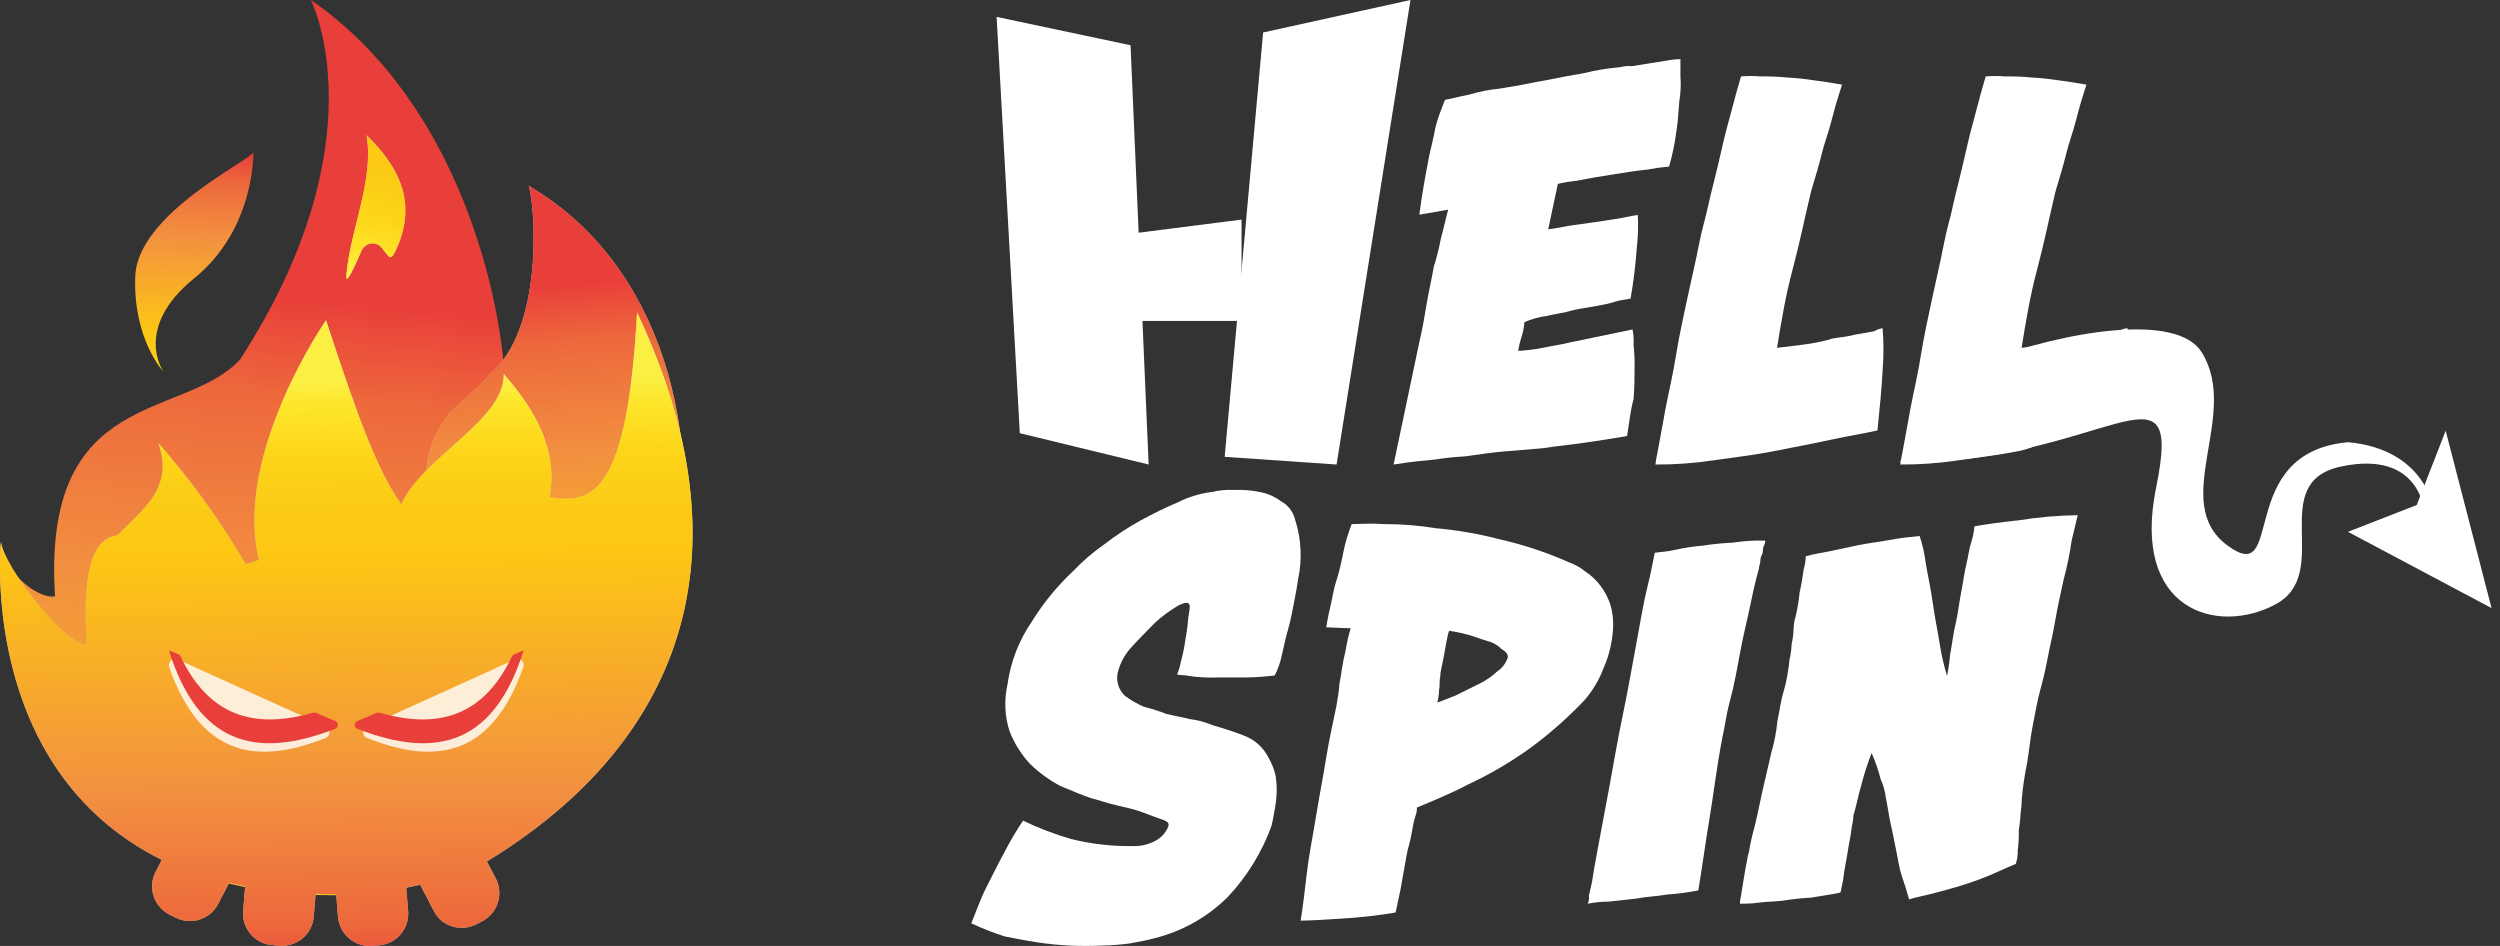 <svg width="296" height="112" viewBox="0 0 296 112" fill="none" xmlns="http://www.w3.org/2000/svg">
<rect x="0" y="0" width="296" height="112" fill="#333333" stroke="none"/>
<path d="M278 62.968L286.143 59.791L289.568 51L295 72L278 62.968Z" fill="white"/>
<path d="M278.019 52.357C264.466 53.557 270.693 69.738 263.728 64.584C256.762 59.43 265.314 49.13 260.674 41.694C257.749 37.022 244.795 39.058 234.176 43.012C230.144 42.412 241.87 45.739 241.99 45.885C242.177 46.194 242.341 46.516 242.479 46.849C242.751 47.101 242.996 47.382 243.208 47.685C244.186 48.885 224.405 53.321 225.014 54.757C249.196 54.875 258.598 41.458 255.304 57.63C252.25 72.374 262.63 75.247 269.466 71.529C276.303 67.811 268.248 57.157 277.161 55.239C286.692 53.203 287.061 60.748 287.061 60.748L287.984 60.03C288.159 60.13 287.061 53.184 278.019 52.357Z" fill="white"/>
<path d="M192.646 51.62C190.703 51.978 188.87 52.225 187.286 52.463C185.702 52.701 184.118 52.829 182.682 53.068L178.289 53.434C176.834 53.553 175.121 53.791 173.417 54.038C172.273 54.098 171.132 54.218 170.001 54.395C168.905 54.515 167.238 54.634 165 55L168.048 40.511C168.417 38.945 168.665 37.498 168.905 36.042C169.144 34.586 169.512 33.029 169.761 31.582C170.113 30.473 170.396 29.345 170.608 28.202C170.977 26.874 171.225 25.665 171.465 24.823L168.048 25.418C168.417 22.524 168.905 20.106 169.273 18.183C169.513 17.093 169.761 16.25 169.881 15.435C170.034 14.738 170.237 14.052 170.489 13.383C170.737 12.779 170.857 12.303 171.096 11.817C171.833 11.698 172.68 11.451 173.905 11.213C175.106 10.852 176.34 10.609 177.589 10.489C178.933 10.242 179.9 10.123 181.006 9.885C182.111 9.647 183.078 9.519 183.566 9.4C184.781 9.161 185.997 8.914 187.461 8.676C188.904 8.319 190.373 8.077 191.854 7.952C192.287 7.826 192.741 7.786 193.189 7.833C194.046 7.714 194.773 7.586 195.51 7.467C196.247 7.348 197.094 7.229 197.702 7.11C198.119 7.041 198.541 7.004 198.963 7V9.052C199.04 10.018 198.996 10.99 198.835 11.946C198.715 13.036 198.715 14.235 198.475 15.609C198.298 17 198.011 18.375 197.619 19.721C196.76 19.794 195.905 19.913 195.059 20.078C193.723 20.198 192.379 20.445 190.795 20.683C189.211 20.921 187.866 21.168 186.651 21.406C185.91 21.48 185.174 21.602 184.45 21.773L183.308 27.149C184.404 27.03 185.38 26.782 186.236 26.663C187.093 26.544 188.078 26.425 188.797 26.306C189.515 26.187 190.381 26.059 191.237 25.94C192.093 25.821 192.941 25.583 193.917 25.454C193.984 26.744 193.944 28.037 193.797 29.319C193.655 31.342 193.41 33.357 193.06 35.355C192.572 35.483 191.964 35.483 191.219 35.721C190.473 35.959 189.874 36.078 189.137 36.207C188.401 36.335 187.802 36.445 187.065 36.564C186.328 36.683 185.969 36.811 185.481 36.93C184.993 37.049 184.146 37.168 183.17 37.406C182.246 37.522 181.343 37.769 180.49 38.139C180.448 38.763 180.324 39.379 180.121 39.971C179.958 40.486 179.835 41.012 179.753 41.546C180.737 41.493 181.715 41.371 182.682 41.18C183.778 40.942 184.754 40.823 185.73 40.575L193.291 39.009C193.411 39.612 193.451 40.228 193.41 40.841C193.514 41.753 193.554 42.671 193.53 43.588C193.53 44.669 193.53 45.878 193.41 47.252C193.014 48.726 192.895 50.173 192.646 51.62Z" fill="white"/>
<path d="M222.9 38.854C223.033 40.524 223.033 42.203 222.9 43.874C222.78 46.194 222.54 48.513 222.291 50.963C220.704 51.334 218.998 51.575 216.756 52.067C214.514 52.559 212.485 52.921 210.04 53.413C207.596 53.904 205.28 54.146 202.836 54.508C200.573 54.847 198.288 55.012 196 54.999C196 54.879 196.12 54.146 196.369 52.921C196.618 51.696 196.858 50.137 197.218 48.281C197.577 46.425 198.076 44.365 198.445 42.046C198.814 39.726 199.293 37.638 199.782 35.318C200.271 32.999 200.76 31.032 201.129 29.083C201.498 27.134 201.987 25.65 202.227 24.443C202.347 23.831 202.596 22.847 202.965 21.381C203.334 19.915 203.694 18.328 204.063 16.742C204.432 15.155 204.911 13.559 205.28 12.102C205.649 10.645 206.018 9.532 206.138 9.049C206.909 8.984 207.683 8.984 208.454 9.049C209.473 9.032 210.492 9.072 211.507 9.17C212.653 9.231 213.796 9.352 214.929 9.532C216.147 9.662 217.245 9.903 218.103 10.024C217.983 10.395 217.734 11.128 217.374 12.353C217.014 13.578 216.756 14.793 216.267 16.259C215.778 17.725 215.538 18.95 215.169 20.175C214.8 21.4 214.56 22.253 214.441 22.625C213.703 25.677 213.094 28.74 212.245 31.904C211.396 35.068 210.898 38.139 210.4 41.183C211.378 41.053 212.476 40.932 213.453 40.812C214.523 40.677 215.583 40.472 216.627 40.199C216.747 40.079 217.116 40.079 217.725 39.958C218.425 39.888 219.119 39.764 219.8 39.587C220.658 39.466 221.147 39.346 221.876 39.225C222.194 39.044 222.54 38.918 222.9 38.854Z" fill="white"/>
<path d="M251.9 38.854C252.033 40.524 252.033 42.203 251.9 43.874C251.781 46.194 251.293 46.565 251.054 49.005C249.472 49.376 247.274 50.601 245.085 51.084C242.897 51.566 241.407 52.939 238.997 53.413C236.588 53.886 234.252 54.146 231.815 54.508C229.559 54.847 227.281 55.012 225 54.999C225 54.879 225.12 54.146 225.368 52.921C225.616 51.696 225.855 50.137 226.214 48.281C226.573 46.425 227.069 44.365 227.437 42.046C227.805 39.726 228.283 37.638 228.771 35.318C229.258 32.999 229.745 31.032 230.113 29.083C230.481 27.134 230.969 25.65 231.208 24.443C231.327 23.831 231.576 22.847 231.943 21.381C232.311 19.915 232.67 18.328 233.038 16.742C233.406 15.155 233.884 13.559 234.252 12.102C234.62 10.645 234.978 9.532 235.107 9.049C235.875 8.984 236.647 8.984 237.415 9.049C238.432 9.032 239.448 9.072 240.46 9.17C241.602 9.231 242.741 9.352 243.871 9.532C245.085 9.662 246.18 9.903 247.035 10.024C246.916 10.395 246.667 11.128 246.309 12.353C245.95 13.578 245.692 14.793 245.205 16.259C244.718 17.725 244.478 18.95 244.111 20.175C243.743 21.4 243.504 22.253 243.384 22.625C242.648 25.677 242.041 28.74 241.195 31.904C240.349 35.068 239.853 38.139 239.356 41.183C240.331 41.053 241.425 40.932 242.4 40.812C243.467 40.677 244.523 40.472 245.564 40.199C245.683 40.079 246.051 40.079 246.658 39.958C247.356 39.887 248.048 39.763 248.727 39.587C249.583 39.466 250.07 39.346 250.796 39.225C251.134 39.023 251.51 38.897 251.9 38.854Z" fill="white"/>
<path d="M118 2L133.857 5.357L136 55L120.746 51.288L118 2Z" fill="white"/>
<path d="M130 28.165L147 26V38H130.814L130 28.165Z" fill="white"/>
<path d="M149.554 3.845L167 0L158.25 55L145 54.089L149.554 3.845Z" fill="white"/>
<path d="M115 109.319C115.599 107.879 116.08 106.439 116.816 104.998C117.551 103.558 118.259 102.108 118.858 101.032C119.536 99.699 120.294 98.408 121.128 97.167C122.949 98.039 124.838 98.761 126.775 99.328C129.17 99.927 131.633 100.212 134.101 100.176C134.93 100.212 135.756 100.046 136.507 99.692C136.915 99.524 137.285 99.276 137.596 98.963C137.908 98.65 138.155 98.278 138.323 97.869C138.441 97.514 138.323 97.267 137.597 97.03C136.87 96.793 136.28 96.547 135.318 96.192C134.356 95.836 133.275 95.59 132.186 95.344C131.096 95.098 130.143 94.742 129.19 94.505C128.1 94.141 127.02 93.666 125.558 93.065C124.228 92.363 123.005 91.472 121.927 90.421C120.898 89.299 120.085 87.994 119.53 86.574C118.957 84.788 118.873 82.88 119.285 81.049C119.652 78.371 120.641 75.816 122.172 73.592C123.539 71.379 125.194 69.359 127.093 67.584C128.195 66.425 129.412 65.38 130.724 64.466C132.093 63.402 133.544 62.448 135.064 61.613C136.625 60.774 138.069 60.054 139.512 59.453C140.757 58.827 142.098 58.42 143.48 58.249C144.345 58.047 145.234 57.967 146.121 58.012C147.129 57.968 148.138 58.048 149.126 58.249C150.04 58.409 150.904 58.78 151.65 59.334C152.066 59.556 152.43 59.862 152.719 60.235C153.009 60.607 153.217 61.036 153.33 61.495C154.076 63.784 154.202 66.233 153.693 68.587C153.575 69.426 153.448 70.146 153.212 71.322C152.976 72.498 152.849 73.364 152.495 74.567C152.141 75.771 152.013 76.61 151.768 77.567C151.603 78.405 151.318 79.216 150.924 79.974C149.81 80.116 148.688 80.195 147.565 80.211H144.315C143.349 80.246 142.381 80.215 141.419 80.119C140.743 80.002 140.061 79.923 139.376 79.882C139.58 79.334 139.741 78.77 139.857 78.196C140.07 77.408 140.231 76.607 140.338 75.798C140.506 74.924 140.624 74.042 140.692 73.154C140.82 72.307 140.938 71.833 140.82 71.586C140.702 71.34 140.456 71.231 139.494 71.705C138.501 72.288 137.573 72.976 136.725 73.756C135.817 74.713 134.81 75.671 133.847 76.755C133.121 77.58 132.604 78.568 132.34 79.636C132.233 80.126 132.253 80.635 132.4 81.114C132.546 81.593 132.813 82.026 133.175 82.371C133.882 82.903 134.65 83.347 135.463 83.693C136.361 83.914 137.244 84.195 138.105 84.532C139.067 84.769 139.921 84.887 140.829 85.133C141.765 85.247 142.682 85.489 143.552 85.854C144.751 86.209 145.958 86.574 147.184 87.057C148.489 87.514 149.566 88.462 150.189 89.701C150.583 90.371 150.868 91.1 151.033 91.861C151.142 92.536 151.182 93.221 151.151 93.903C151.125 94.59 151.043 95.273 150.906 95.945C150.791 96.669 150.673 97.276 150.552 97.769C149.417 100.897 147.66 103.76 145.386 106.183C142.962 108.598 139.926 110.3 136.607 111.106C135.772 111.352 134.928 111.471 133.729 111.708C132.69 111.846 131.645 111.925 130.597 111.945C128.028 112.082 125.453 111.963 122.907 111.589C121.346 111.352 120.184 111.106 118.94 110.869C117.596 110.435 116.28 109.917 115 109.319Z" fill="white"/>
<path d="M190.944 74.927C190.811 76.373 190.445 77.787 189.858 79.116C189.328 80.521 188.549 81.82 187.559 82.95C185.599 85.007 183.462 86.889 181.172 88.575C178.856 90.241 176.388 91.686 173.8 92.891C171.747 93.972 169.694 94.808 167.759 95.616C167.771 95.9 167.731 96.183 167.641 96.452C167.475 96.922 167.353 97.405 167.276 97.897C167.13 98.817 166.929 99.727 166.674 100.623C166.436 101.695 166.19 103.348 165.825 105.293C165.706 105.893 165.588 106.365 165.469 106.965C165.41 107.33 165.328 107.691 165.223 108.046C163.108 108.399 160.976 108.639 158.836 108.764C156.783 108.882 155.186 109 154 109C154.246 107.446 154.484 105.529 154.73 103.376C154.976 101.222 155.451 98.942 155.816 96.67C156.181 94.399 156.655 92 157.02 89.719C157.385 87.439 157.869 85.413 158.225 83.614C158.393 82.742 158.514 81.863 158.589 80.979C158.836 79.661 158.954 78.462 159.319 77.026C159.459 76.135 159.66 75.255 159.922 74.391L157.02 74.273C157.139 73.674 157.266 72.838 157.504 71.874C157.741 70.911 157.869 69.839 158.225 68.758C158.58 67.677 158.836 66.487 159.073 65.287C159.31 64.088 159.675 63.016 160.04 62.053C160.889 62.053 162.093 61.934 163.909 62.053C165.929 62.051 167.946 62.212 169.94 62.534C172.509 62.758 175.055 63.199 177.55 63.852C180.37 64.489 183.121 65.402 185.761 66.577C186.462 66.821 187.114 67.187 187.687 67.659C188.335 68.079 188.908 68.604 189.384 69.212C189.985 69.957 190.435 70.812 190.707 71.729C190.987 72.771 191.067 73.856 190.944 74.927ZM170.168 83.187C170.77 82.95 171.5 82.705 172.34 82.351L174.995 81.033C175.84 80.641 176.616 80.116 177.294 79.48C177.851 79.098 178.273 78.551 178.498 77.917C178.626 77.562 178.38 77.199 177.778 76.844C177.407 76.462 176.95 76.173 176.446 76C176.09 75.881 175.606 75.763 174.621 75.4C173.636 75.078 172.625 74.838 171.601 74.682C171.601 74.682 171.482 74.8 171.354 75.527C171.236 76.118 171.117 76.717 170.998 77.435C170.88 78.153 170.752 78.635 170.633 79.252C170.559 79.568 170.52 79.891 170.515 80.216C170.387 80.688 170.515 81.124 170.387 81.651C170.38 82.17 170.306 82.686 170.168 83.187Z" fill="white"/>
<path d="M201.079 105.424C199.864 105.666 198.635 105.828 197.4 105.91C196.057 106.148 194.962 106.148 193.721 106.395L190.437 106.753C189.619 106.752 188.802 106.835 188 107C188.123 106.692 188.167 106.358 188.129 106.029C188.248 105.543 188.368 104.948 188.487 104.462C188.607 103.62 188.855 102.163 189.223 100.23C189.591 98.297 190.069 95.769 190.557 93.112C191.044 90.456 191.532 87.552 192.139 84.657C192.746 81.762 193.243 78.858 193.721 76.32C194.199 73.783 194.576 71.374 195.064 69.441C195.551 67.508 195.79 66.06 195.919 65.456C196.526 65.337 197.381 65.337 198.347 65.098C199.393 64.865 200.453 64.703 201.52 64.613C202.739 64.426 203.967 64.304 205.199 64.246C206.446 64.052 207.708 63.973 208.97 64.008C208.97 64.008 209.09 64.127 208.851 64.613C208.611 65.098 208.851 65.218 208.602 65.694C208.354 66.17 208.483 66.427 208.363 66.784C208.295 66.979 208.254 67.183 208.244 67.389C207.995 68.231 207.636 69.679 207.269 71.493C206.901 73.306 206.413 75.157 206.045 77.172C205.677 79.188 205.319 81.157 204.831 82.962C204.344 84.767 204.224 86.104 203.976 87.075C203.249 90.813 202.881 94.074 202.394 96.978C201.907 99.882 201.566 102.53 201.079 105.424Z" fill="white"/>
<path d="M239.376 94.635C239.378 95.116 239.339 95.596 239.258 96.07C239.22 96.831 239.141 97.589 239.022 98.341C239.043 99.143 239.001 99.945 238.895 100.74C238.915 101.268 238.836 101.795 238.66 102.294C237.464 102.775 236.258 103.375 235.035 103.856C233.812 104.338 232.751 104.692 231.555 105.047C230.359 105.401 229.398 105.646 228.438 105.892C227.477 106.137 226.752 106.246 226.036 106.491C225.801 105.646 225.556 104.81 225.193 103.766C224.831 102.721 224.713 101.612 224.478 100.54C224.242 99.468 224.115 98.623 223.879 97.66C223.644 96.697 223.517 95.507 223.281 94.426C223.189 93.681 222.985 92.955 222.674 92.272C222.404 91.205 222.044 90.162 221.596 89.156C221.127 90.371 220.727 91.612 220.4 92.872C220.037 94.071 219.802 95.389 219.439 96.588C219.439 96.91 219.4 97.23 219.321 97.542C219.203 98.023 219.203 98.496 219.077 99.096C218.95 99.695 218.841 100.413 218.723 101.131C218.605 101.849 218.478 102.448 218.361 103.175C218.243 103.902 218.243 104.247 218.116 104.729C217.989 105.21 217.998 105.564 217.88 105.683C216.802 105.928 215.724 106.046 214.401 106.282C213.274 106.344 212.152 106.465 211.039 106.646C209.96 106.764 209 106.764 208.166 106.882C207.332 107 206.607 107 206 107C206.015 106.694 206.058 106.39 206.127 106.091L206.48 103.938C206.607 103.093 206.725 102.494 206.843 101.903C206.895 101.537 206.977 101.175 207.087 100.822C207.231 99.902 207.431 98.992 207.686 98.096C208.039 96.779 208.284 95.371 208.646 93.781C209.009 92.191 209.362 90.664 209.725 89.111C210.084 87.899 210.324 86.654 210.44 85.395C210.685 84.323 210.803 83.123 211.165 81.924C211.528 80.725 211.763 79.289 211.881 78.09C212.022 77.494 212.104 76.885 212.126 76.273C212.263 75.676 212.342 75.068 212.362 74.456C212.372 73.968 212.452 73.485 212.597 73.02C212.819 72.071 212.979 71.109 213.077 70.14C213.322 69.068 213.44 68.223 213.558 67.414C213.705 66.909 213.788 66.387 213.802 65.861C214.645 65.615 215.479 65.497 216.684 65.261L220.037 64.543C221.242 64.298 222.439 64.18 223.662 63.944C224.885 63.708 226.063 63.58 227.287 63.462C227.634 64.514 227.877 65.597 228.012 66.697C228.247 68.132 228.61 69.695 228.855 71.485C229.099 73.275 229.453 74.837 229.688 76.4C229.885 77.629 230.167 78.844 230.531 80.034C230.701 79.203 230.822 78.363 230.894 77.517C231.129 76.327 231.247 75.01 231.609 73.565C231.845 72.493 231.972 71.294 232.208 70.095C232.443 68.895 232.57 67.823 232.806 66.86C233.041 65.897 233.168 64.825 233.413 64.135C233.603 63.545 233.722 62.935 233.766 62.317C235.089 62.081 236.766 61.845 239.049 61.6C241.348 61.229 243.672 61.029 246 61C245.882 61.481 245.647 62.445 245.284 63.998C245.058 65.573 244.737 67.132 244.324 68.668C243.961 70.349 243.608 71.903 243.363 73.338C243.118 74.774 242.883 75.855 242.765 76.336C242.402 78.008 242.167 79.571 241.686 81.243C241.206 82.914 240.961 84.477 240.608 86.276C240.363 87.593 240.246 88.911 240.01 90.346C239.712 91.761 239.501 93.194 239.376 94.635Z" fill="white"/>
<g clip-path="url(#clip0_364_2062)">
<path d="M66.907 83.712C65.931 77.846 67.725 72.739 68.126 66.951V66.619L67.847 66.758C66.822 67.244 65.687 67.452 64.557 67.362C63.427 67.271 62.34 66.886 61.404 66.243C60.037 69.02 57.921 72.093 56.537 75.113C57.521 78.422 55.771 82.656 51.313 82.656H49.868C48.997 82.644 48.141 82.433 47.363 82.041C46.585 81.649 45.906 81.085 45.377 80.392C44.849 79.698 44.483 78.894 44.309 78.038C44.136 77.183 44.158 76.299 44.374 75.454C45.157 71.874 47.578 68.74 49.18 65.475C51.401 61.254 53.378 56.908 55.1 52.459C56.345 48.967 58.809 48.46 59.75 44.768C59.314 35.715 54.613 12.301 36.808 0C36.808 0 45.253 16.587 28.432 42.55C21.745 49.84 4.924 45.763 6.517 70.617C4.114 70.914 0.309 67.308 0.048 64.34C0.048 64.34 -2.999 106 39.472 106C54.16 106 65.156 98.431 72 87.719C69.623 87.702 67.359 86.384 66.907 83.712Z" fill="url(#paint0_linear_364_2062)"/>
<path d="M57.971 44.306C57.532 45.18 53.589 48.372 52.993 49.185C49.137 54.484 51.714 56.468 48.287 61.986C47.739 66.028 46.975 70.039 46 74L46.587 73.913C52.721 73.038 58.856 72.496 64.946 71.438C68.222 70.396 71.573 69.61 74.971 69.086C75.799 68.948 76.645 68.981 77.46 69.182C78.278 69.375 79.045 69.738 79.712 70.249C83.717 51.825 78.485 31.26 62.589 22C63.465 24.728 64.297 39.164 57.971 44.306Z" fill="#C4C4C4"/>
<path d="M57.971 44.306C57.532 45.18 53.589 48.372 52.993 49.185C49.137 54.484 51.714 56.468 48.287 61.986C47.739 66.028 46.975 70.039 46 74L46.587 73.913C52.721 73.038 58.856 72.496 64.946 71.438C68.222 70.396 71.573 69.61 74.971 69.086C75.799 68.948 76.645 68.981 77.46 69.182C78.278 69.375 79.045 69.738 79.712 70.249C83.717 51.825 78.485 31.26 62.589 22C63.465 24.728 64.297 39.164 57.971 44.306Z" fill="url(#paint1_linear_364_2062)"/>
<path d="M22.973 32.969C30.25 27.087 29.999 18 29.999 18C29.999 18.803 16.302 25.221 16.016 32.684C15.73 40.148 19.343 44 19.343 44C19.343 44 15.722 38.852 22.973 32.969Z" fill="url(#paint2_linear_364_2062)"/>
<path fill-rule="evenodd" clip-rule="evenodd" d="M65.063 58.873C70.098 59.663 74.254 58.647 75.428 37C90.088 67.963 78.497 89.323 57.646 101.993L58.707 104.017C58.933 104.455 59.069 104.934 59.107 105.425C59.153 105.918 59.096 106.415 58.942 106.885C58.793 107.357 58.551 107.795 58.229 108.171C57.908 108.545 57.518 108.855 57.081 109.084L56.394 109.44C55.95 109.667 55.465 109.803 54.968 109.84C54.475 109.885 53.978 109.829 53.507 109.674C53.032 109.526 52.591 109.284 52.212 108.962C51.853 108.637 51.558 108.248 51.342 107.815L49.751 104.756C49.212 104.878 48.655 104.999 48.099 105.104L48.325 107.858C48.366 108.351 48.31 108.847 48.16 109.318C47.931 110.03 47.495 110.658 46.909 111.123C46.322 111.587 45.61 111.866 44.864 111.925L44.09 111.986C43.598 112.029 43.101 111.974 42.63 111.825C42.158 111.676 41.721 111.435 41.343 111.117C40.964 110.8 40.654 110.41 40.43 109.97C40.203 109.532 40.065 109.053 40.021 108.562L39.803 105.868C38.934 105.868 38.16 105.868 37.369 105.816L37.143 108.562C37.054 109.549 36.579 110.461 35.821 111.1C35.059 111.734 34.08 112.046 33.091 111.969L32.317 111.899C31.796 111.876 31.287 111.743 30.821 111.508C30.38 111.282 29.987 110.972 29.665 110.596C29.347 110.216 29.105 109.78 28.952 109.309C28.802 108.841 28.746 108.348 28.787 107.858L29.03 104.912C28.387 104.791 27.752 104.652 27.134 104.513L25.839 107.015C25.381 107.902 24.59 108.571 23.639 108.875C23.165 109.026 22.667 109.082 22.171 109.04C21.676 108.999 21.194 108.86 20.752 108.632L20.048 108.284C19.609 108.055 19.219 107.742 18.9 107.363C18.578 106.99 18.336 106.555 18.187 106.085C18.036 105.615 17.98 105.12 18.021 104.627C18.063 104.135 18.202 103.656 18.43 103.218L19.161 101.81C-2.699 90.974 0.118 64.139 0.118 64.139C0.397 67.085 7.866 76.583 10.274 76.305C9.657 66.789 11.248 63.757 13.926 63.374C14.335 62.94 14.796 62.505 15.196 62.097C17.805 59.542 20.413 57.039 18.744 52.451C22.636 56.892 26.098 61.694 29.082 66.789C29.627 66.686 30.155 66.513 30.656 66.277C27.621 53.728 38.603 37.921 38.603 37.921C41.899 47.941 44.499 55.579 47.525 59.716C48.586 57.282 51.055 55.084 53.498 52.903C56.638 50.113 59.716 47.376 59.646 44.282C63.498 48.662 66.115 53.441 65.063 58.873Z" fill="#C4C4C4"/>
<path fill-rule="evenodd" clip-rule="evenodd" d="M65.063 58.873C70.098 59.663 74.254 58.647 75.428 37C90.088 67.963 78.497 89.323 57.646 101.993L58.707 104.017C58.933 104.455 59.069 104.934 59.107 105.425C59.153 105.918 59.096 106.415 58.942 106.885C58.793 107.357 58.551 107.795 58.229 108.171C57.908 108.545 57.518 108.855 57.081 109.084L56.394 109.44C55.95 109.667 55.465 109.803 54.968 109.84C54.475 109.885 53.978 109.829 53.507 109.674C53.032 109.526 52.591 109.284 52.212 108.962C51.853 108.637 51.558 108.248 51.342 107.815L49.751 104.756C49.212 104.878 48.655 104.999 48.099 105.104L48.325 107.858C48.366 108.351 48.31 108.847 48.16 109.318C47.931 110.03 47.495 110.658 46.909 111.123C46.322 111.587 45.61 111.866 44.864 111.925L44.09 111.986C43.598 112.029 43.101 111.974 42.63 111.825C42.158 111.676 41.721 111.435 41.343 111.117C40.964 110.8 40.654 110.41 40.43 109.97C40.203 109.532 40.065 109.053 40.021 108.562L39.803 105.868C38.934 105.868 38.16 105.868 37.369 105.816L37.143 108.562C37.054 109.549 36.579 110.461 35.821 111.1C35.059 111.734 34.08 112.046 33.091 111.969L32.317 111.899C31.796 111.876 31.287 111.743 30.821 111.508C30.38 111.282 29.987 110.972 29.665 110.596C29.347 110.216 29.105 109.78 28.952 109.309C28.802 108.841 28.746 108.348 28.787 107.858L29.03 104.912C28.387 104.791 27.752 104.652 27.134 104.513L25.839 107.015C25.381 107.902 24.59 108.571 23.639 108.875C23.165 109.026 22.667 109.082 22.171 109.04C21.676 108.999 21.194 108.86 20.752 108.632L20.048 108.284C19.609 108.055 19.219 107.742 18.9 107.363C18.578 106.99 18.336 106.555 18.187 106.085C18.036 105.615 17.98 105.12 18.021 104.627C18.063 104.135 18.202 103.656 18.43 103.218L19.161 101.81C-2.699 90.974 0.118 64.139 0.118 64.139C0.397 67.085 7.866 76.583 10.274 76.305C9.657 66.789 11.248 63.757 13.926 63.374C14.335 62.94 14.796 62.505 15.196 62.097C17.805 59.542 20.413 57.039 18.744 52.451C22.636 56.892 26.098 61.694 29.082 66.789C29.627 66.686 30.155 66.513 30.656 66.277C27.621 53.728 38.603 37.921 38.603 37.921C41.899 47.941 44.499 55.579 47.525 59.716C48.586 57.282 51.055 55.084 53.498 52.903C56.638 50.113 59.716 47.376 59.646 44.282C63.498 48.662 66.115 53.441 65.063 58.873Z" fill="url(#paint3_linear_364_2062)"/>
<path d="M46.781 29.8C49.593 23.998 47.151 19.676 43.402 16C44.306 21.38 41.478 27.092 41.009 32.58C40.894 33.934 41.913 31.746 42.736 29.836C42.821 29.597 42.958 29.385 43.134 29.215C43.31 29.046 43.521 28.925 43.748 28.863C43.976 28.801 44.214 28.799 44.443 28.857C44.672 28.916 44.884 29.033 45.063 29.199C46.025 30.248 46.156 31.091 46.781 29.8Z" fill="#C4C4C4"/>
<path d="M46.781 29.8C49.593 23.998 47.151 19.676 43.402 16C44.306 21.38 41.478 27.092 41.009 32.58C40.894 33.934 41.913 31.746 42.736 29.836C42.821 29.597 42.958 29.385 43.134 29.215C43.31 29.046 43.521 28.925 43.748 28.863C43.976 28.801 44.214 28.799 44.443 28.857C44.672 28.916 44.884 29.033 45.063 29.199C46.025 30.248 46.156 31.091 46.781 29.8Z" fill="url(#paint4_linear_364_2062)"/>
<g opacity="0.9">
<path opacity="0.9" d="M38.569 86.029L21.023 78.07C20.893 78.009 20.748 77.987 20.606 78.007C20.467 78.032 20.337 78.098 20.232 78.195C20.133 78.295 20.064 78.422 20.032 78.561C19.989 78.701 19.989 78.851 20.032 78.991C23.509 88.89 29.696 90.92 38.535 87.379C38.67 87.334 38.789 87.246 38.874 87.129C38.956 87.008 39 86.865 39 86.717C39 86.57 38.956 86.426 38.874 86.306C38.801 86.184 38.695 86.088 38.569 86.029Z" fill="white"/>
</g>
<path d="M21.389 77.73C21.337 77.616 21.243 77.526 21.125 77.475L20 77C23.411 87.855 30.031 90.062 39.675 86.294C39.772 86.256 39.855 86.191 39.912 86.107C39.969 86.024 39.999 85.926 40 85.827C39.998 85.73 39.968 85.636 39.912 85.555C39.855 85.471 39.772 85.406 39.675 85.368L37.389 84.392C37.273 84.35 37.145 84.35 37.029 84.392C29.916 86.429 24.668 84.63 21.389 77.73Z" fill="#E93F3A"/>
<g opacity="0.9">
<path opacity="0.9" d="M43.443 86.029L60.991 78.07C61.121 78.009 61.266 77.987 61.408 78.007C61.545 78.031 61.672 78.096 61.772 78.195C61.876 78.294 61.949 78.423 61.981 78.564C62.013 78.706 62.004 78.855 61.954 78.991C58.483 88.89 52.304 90.92 43.478 87.379C43.343 87.334 43.224 87.246 43.139 87.129C43.051 87.011 43.002 86.867 43.001 86.717C42.995 86.569 43.034 86.422 43.113 86.297C43.194 86.175 43.309 86.082 43.443 86.029Z" fill="white"/>
</g>
<path d="M60.611 77.73C60.665 77.618 60.758 77.528 60.875 77.475L62 77C58.598 87.855 51.969 90.062 42.325 86.294C42.228 86.256 42.145 86.191 42.088 86.107C42.031 86.024 42.001 85.926 42 85.827C42.002 85.73 42.032 85.636 42.088 85.555C42.145 85.471 42.228 85.406 42.325 85.368L44.62 84.392C44.733 84.35 44.858 84.35 44.971 84.392C52.084 86.429 57.332 84.63 60.611 77.73Z" fill="#E93F3A"/>
</g>
<defs>
<linearGradient id="paint0_linear_364_2062" x1="30.164" y1="141.907" x2="39.644" y2="35.614" gradientUnits="userSpaceOnUse">
<stop stop-color="#FCEF44"/>
<stop offset="0.04" stop-color="#FDE62A"/>
<stop offset="0.12" stop-color="#FDD519"/>
<stop offset="0.2" stop-color="#FCCB16"/>
<stop offset="0.28" stop-color="#FDC713"/>
<stop offset="0.67" stop-color="#F29140"/>
<stop offset="0.89" stop-color="#ED683C"/>
<stop offset="1" stop-color="#E93F3A"/>
</linearGradient>
<linearGradient id="paint1_linear_364_2062" x1="66.033" y1="96.174" x2="60.99" y2="34.161" gradientUnits="userSpaceOnUse">
<stop stop-color="#FCEF44"/>
<stop offset="0.04" stop-color="#FDE62A"/>
<stop offset="0.12" stop-color="#FDD519"/>
<stop offset="0.2" stop-color="#FCCB16"/>
<stop offset="0.28" stop-color="#FDC713"/>
<stop offset="0.67" stop-color="#F29140"/>
<stop offset="0.89" stop-color="#ED683C"/>
<stop offset="1" stop-color="#E93F3A"/>
</linearGradient>
<linearGradient id="paint2_linear_364_2062" x1="22.427" y1="47.922" x2="23.194" y2="18.216" gradientUnits="userSpaceOnUse">
<stop stop-color="#FCEF44"/>
<stop offset="0.04" stop-color="#FDE62A"/>
<stop offset="0.12" stop-color="#FDD519"/>
<stop offset="0.2" stop-color="#FCCB16"/>
<stop offset="0.28" stop-color="#FDC713"/>
<stop offset="0.67" stop-color="#F29140"/>
<stop offset="0.89" stop-color="#ED683C"/>
<stop offset="1" stop-color="#E93F3A"/>
</linearGradient>
<linearGradient id="paint3_linear_364_2062" x1="40.777" y1="45.16" x2="41.654" y2="117.287" gradientUnits="userSpaceOnUse">
<stop stop-color="#FCEF44"/>
<stop offset="0.04" stop-color="#FDE62A"/>
<stop offset="0.12" stop-color="#FDD519"/>
<stop offset="0.2" stop-color="#FCCB16"/>
<stop offset="0.28" stop-color="#FDC713"/>
<stop offset="0.67" stop-color="#F29140"/>
<stop offset="0.89" stop-color="#ED683C"/>
<stop offset="1" stop-color="#E93F3A"/>
</linearGradient>
<linearGradient id="paint4_linear_364_2062" x1="43.04" y1="32.696" x2="58.555" y2="-24.709" gradientUnits="userSpaceOnUse">
<stop stop-color="#FCEF44"/>
<stop offset="0.04" stop-color="#FDE62A"/>
<stop offset="0.12" stop-color="#FDD519"/>
<stop offset="0.2" stop-color="#FCCB16"/>
<stop offset="0.28" stop-color="#FDC713"/>
<stop offset="0.67" stop-color="#F29140"/>
<stop offset="0.89" stop-color="#ED683C"/>
<stop offset="1" stop-color="#E93F3A"/>
</linearGradient>
<clipPath id="clip0_364_2062">
<rect width="82" height="112" fill="white"/>
</clipPath>
</defs>
</svg>
